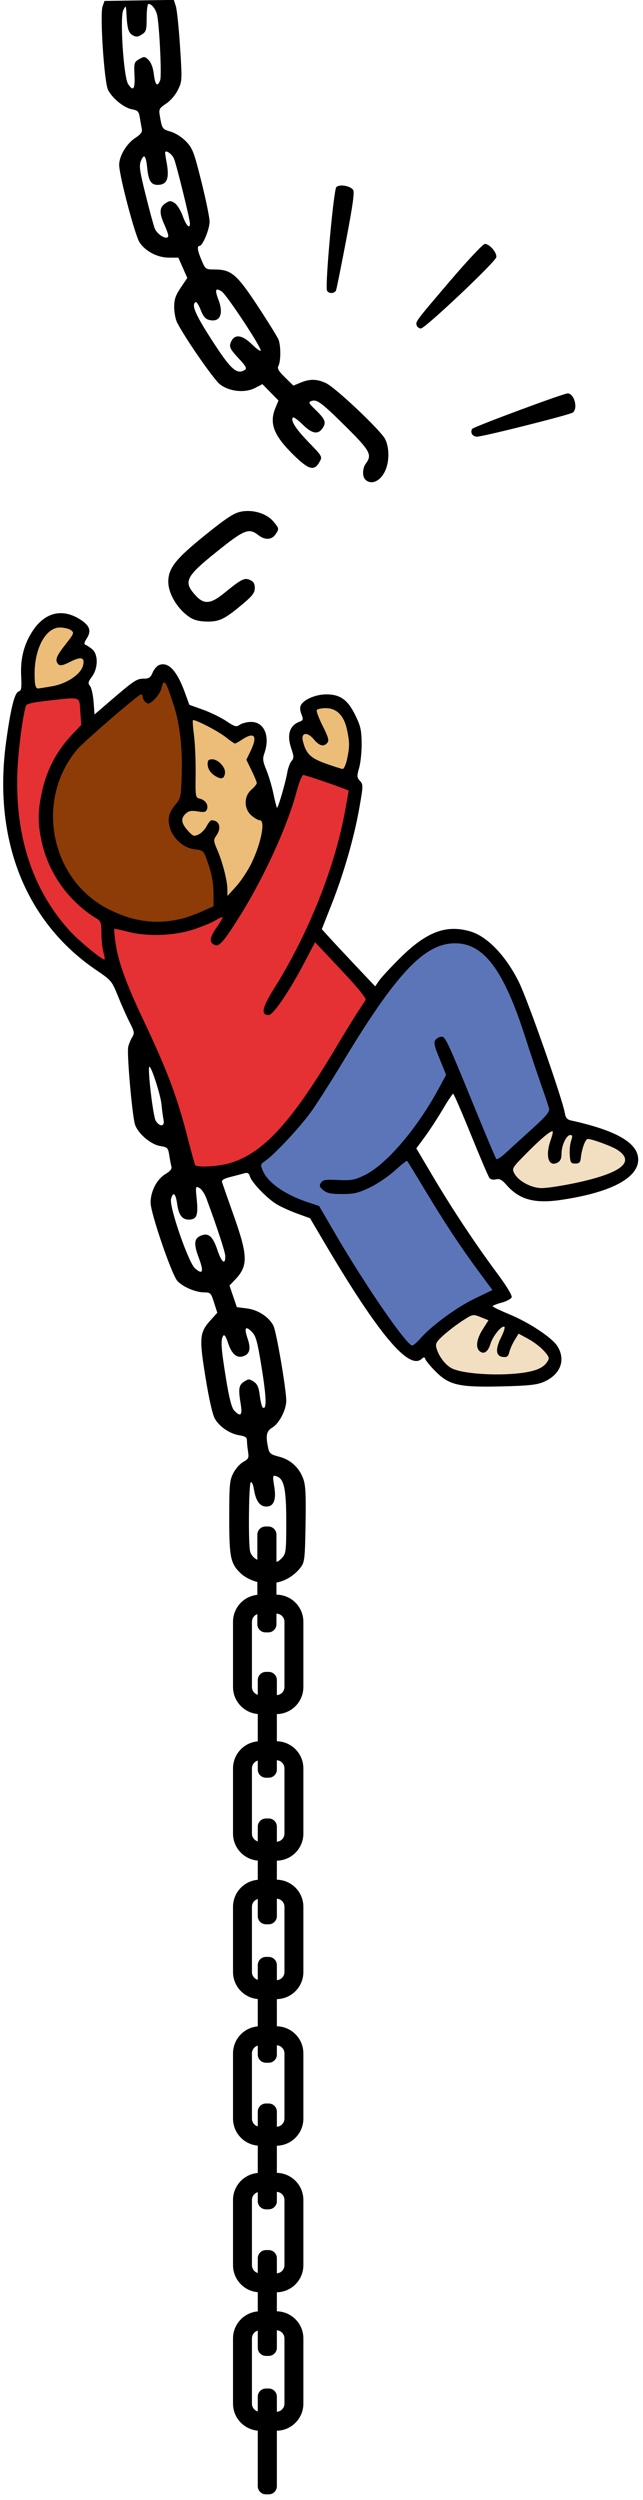 <?xml version="1.0" encoding="UTF-8" standalone="no"?>
<!DOCTYPE svg PUBLIC "-//W3C//DTD SVG 1.1//EN" "http://www.w3.org/Graphics/SVG/1.1/DTD/svg11.dtd">
<svg xmlns="http://www.w3.org/2000/svg" xmlns:xlink="http://www.w3.org/1999/xlink" xmlns:serif="http://www.serif.com/" width="79" height="307" viewBox="0 0 79 307" version="1.1" xml:space="preserve" style="fill-rule:evenodd;clip-rule:evenodd;stroke-linejoin:round;stroke-miterlimit:2;" preserveAspectRatio="xMinYMin meet">
    <g transform="matrix(1,0,0,1,-76,-143)">
        <g>
            <g>
                <g>
                    <g>
                        <g transform="matrix(0.444,0,0,0.556,60.333,151.556)">
                            <path d="M119.235,342.8C119.235,339.495 115.881,336.812 111.75,336.812L107.25,336.812C103.119,336.812 99.765,339.495 99.765,342.8L99.765,357.2C99.765,360.505 103.119,363.188 107.25,363.188C107.25,363.188 111.75,363.188 111.75,363.188C115.881,363.188 119.235,360.505 119.235,357.2L119.235,342.8ZM114,342.8C114,341.807 112.992,341 111.75,341L107.25,341C106.008,341 105,341.807 105,342.8L105,357.2C105,358.193 106.008,359 107.25,359L111.75,359C112.992,359 114,358.193 114,357.2L114,342.8Z"/>
                        </g>
                        <g transform="matrix(4.837,0,0,1.083,-413.323,-10.169)">
                            <path d="M108.195,331.923C108.195,331.414 108.102,331 107.988,331L107.917,331C107.803,331 107.71,331.414 107.71,331.923L107.71,342.077C107.71,342.586 107.803,343 107.917,343L107.988,343C108.102,343 108.195,342.586 108.195,342.077L108.195,331.923Z"/>
                        </g>
                    </g>
                    <g transform="matrix(1,0,0,1,0,18)">
                        <g transform="matrix(0.444,0,0,0.556,60.333,151.556)">
                            <path d="M119.235,342.8C119.235,339.495 115.881,336.812 111.75,336.812L107.25,336.812C103.119,336.812 99.765,339.495 99.765,342.8L99.765,357.2C99.765,360.505 103.119,363.188 107.25,363.188C107.25,363.188 111.75,363.188 111.75,363.188C115.881,363.188 119.235,360.505 119.235,357.2L119.235,342.8ZM114,342.8C114,341.807 112.992,341 111.75,341L107.25,341C106.008,341 105,341.807 105,342.8L105,357.2C105,358.193 106.008,359 107.25,359L111.75,359C112.992,359 114,358.193 114,357.2L114,342.8Z"/>
                        </g>
                        <g transform="matrix(4.837,0,0,1.083,-413.323,-10.169)">
                            <path d="M108.195,331.923C108.195,331.414 108.102,331 107.988,331L107.917,331C107.803,331 107.71,331.414 107.71,331.923L107.71,342.077C107.71,342.586 107.803,343 107.917,343L107.988,343C108.102,343 108.195,342.586 108.195,342.077L108.195,331.923Z"/>
                        </g>
                    </g>
                    <g transform="matrix(1,0,0,1,0,35)">
                        <g transform="matrix(0.444,0,0,0.556,60.333,151.556)">
                            <path d="M119.235,342.8C119.235,339.495 115.881,336.812 111.75,336.812L107.25,336.812C103.119,336.812 99.765,339.495 99.765,342.8L99.765,357.2C99.765,360.505 103.119,363.188 107.25,363.188C107.25,363.188 111.75,363.188 111.75,363.188C115.881,363.188 119.235,360.505 119.235,357.2L119.235,342.8ZM114,342.8C114,341.807 112.992,341 111.75,341L107.25,341C106.008,341 105,341.807 105,342.8L105,357.2C105,358.193 106.008,359 107.25,359L111.75,359C112.992,359 114,358.193 114,357.2L114,342.8Z"/>
                        </g>
                        <g transform="matrix(4.837,0,0,1.083,-413.323,-10.169)">
                            <path d="M108.195,331.923C108.195,331.414 108.102,331 107.988,331L107.917,331C107.803,331 107.71,331.414 107.71,331.923L107.71,342.077C107.71,342.586 107.803,343 107.917,343L107.988,343C108.102,343 108.195,342.586 108.195,342.077L108.195,331.923Z"/>
                        </g>
                    </g>
                </g>
                <g transform="matrix(1,0,0,1,0,53)">
                    <g>
                        <g transform="matrix(0.444,0,0,0.556,60.333,151.556)">
                            <path d="M119.235,342.8C119.235,339.495 115.881,336.812 111.75,336.812C111.75,336.812 107.25,336.812 107.25,336.812C103.119,336.812 99.765,339.495 99.765,342.8L99.765,357.2C99.765,360.505 103.119,363.188 107.25,363.188L111.75,363.188C115.881,363.188 119.235,360.505 119.235,357.2L119.235,342.8ZM114,342.8C114,341.807 112.992,341 111.75,341L107.25,341C106.008,341 105,341.807 105,342.8L105,357.2C105,358.193 106.008,359 107.25,359L111.75,359C112.992,359 114,358.193 114,357.2L114,342.8Z"/>
                        </g>
                        <g transform="matrix(4.837,0,0,1.083,-413.323,-10.169)">
                            <path d="M108.195,331.923C108.195,331.414 108.102,331 107.988,331L107.917,331C107.803,331 107.71,331.414 107.71,331.923L107.71,342.077C107.71,342.586 107.803,343 107.917,343L107.988,343C108.102,343 108.195,342.586 108.195,342.077L108.195,331.923Z"/>
                        </g>
                    </g>
                    <g transform="matrix(1,0,0,1,0,18)">
                        <g transform="matrix(0.444,0,0,0.556,60.333,151.556)">
                            <path d="M119.235,342.8C119.235,339.495 115.881,336.812 111.75,336.812C111.75,336.812 107.25,336.812 107.25,336.812C103.119,336.812 99.765,339.495 99.765,342.8L99.765,357.2C99.765,360.505 103.119,363.188 107.25,363.188L111.75,363.188C115.881,363.188 119.235,360.505 119.235,357.2L119.235,342.8ZM114,342.8C114,341.807 112.992,341 111.75,341L107.25,341C106.008,341 105,341.807 105,342.8L105,357.2C105,358.193 106.008,359 107.25,359L111.75,359C112.992,359 114,358.193 114,357.2L114,342.8Z"/>
                        </g>
                        <g transform="matrix(4.837,0,0,1.083,-413.323,-10.169)">
                            <path d="M108.195,331.923C108.195,331.414 108.102,331 107.988,331L107.917,331C107.803,331 107.71,331.414 107.71,331.923L107.71,342.077C107.71,342.586 107.803,343 107.917,343L107.988,343C108.102,343 108.195,342.586 108.195,342.077L108.195,331.923Z"/>
                        </g>
                    </g>
                    <g transform="matrix(1,0,0,1,0,35)">
                        <g transform="matrix(0.444,0,0,0.556,60.333,151.556)">
                            <path d="M119.235,342.8C119.235,339.495 115.881,336.812 111.75,336.812L107.25,336.812C103.119,336.812 99.765,339.495 99.765,342.8L99.765,357.2C99.765,360.505 103.119,363.188 107.25,363.188C107.25,363.188 111.75,363.188 111.75,363.188C115.881,363.188 119.235,360.505 119.235,357.2L119.235,342.8ZM114,342.8C114,341.807 112.992,341 111.75,341L107.25,341C106.008,341 105,341.807 105,342.8L105,357.2C105,358.193 106.008,359 107.25,359L111.75,359C112.992,359 114,358.193 114,357.2L114,342.8Z"/>
                        </g>
                        <g transform="matrix(4.837,0,0,1.083,-413.323,-10.169)">
                            <path d="M108.195,331.923C108.195,331.414 108.102,331 107.988,331L107.917,331C107.803,331 107.71,331.414 107.71,331.923L107.71,342.077C107.71,342.586 107.803,343 107.917,343L107.988,343C108.102,343 108.195,342.586 108.195,342.077L108.195,331.923Z"/>
                        </g>
                    </g>
                </g>
            </g>
            <g transform="matrix(0.913,0,0,0.913,335.222,174.421)">
                <path id="rect2247-2" d="M-237.512,60.163L-241.773,60.014L-242.317,63.47L-243.86,64.725L-242.165,69.373L-235.858,69.349L-237.512,60.163Z" style="fill:rgb(235,189,121);fill-rule:nonzero;"/>
                <path id="rect2247" d="M-278.333,49.772L-274.072,49.623L-273.528,53.079L-271.984,54.335L-273.68,58.983L-279.986,58.958L-278.333,49.772Z" style="fill:rgb(235,189,121);fill-rule:nonzero;"/>
                <path id="rect892" d="M-261.523,62.675L-258.516,61.839L-252.139,64.463L-249.296,64.278L-246.556,88.6L-261.523,88.6L-261.523,62.675Z" style="fill:rgb(235,189,121);fill-rule:nonzero;"/>
                <path id="path863" d="M-261.852,56.85C-262.771,56.943 -262.529,58.154 -263.044,58.697C-263.291,58.986 -263.674,59.657 -264.037,59.569C-264.276,59.171 -264.269,58.489 -264.886,58.444C-265.568,58.519 -266.072,59.221 -266.646,59.586C-269.135,61.681 -271.656,63.755 -273.953,66.061C-277.747,70.491 -278.372,77.235 -275.615,82.349C-273.267,86.829 -268.416,89.802 -263.4,90.109C-260.336,90.183 -257.383,89.146 -254.662,87.824C-254.614,85.714 -254.645,83.556 -255.412,81.557C-255.721,80.695 -255.988,79.482 -257.091,79.371C-258.961,79.351 -260.694,77.743 -260.688,75.843C-260.674,74.463 -259.08,73.75 -259.081,72.352C-258.722,67.861 -258.873,63.217 -260.478,58.955C-260.813,58.226 -260.916,57.1 -261.781,56.844L-261.852,56.85Z" style="fill:rgb(141,60,7);fill-rule:nonzero;"/>
                <path id="path871" d="M-209.982,117.565C-211.114,118.115 -211.929,119.159 -212.874,119.973C-213.71,120.856 -214.743,121.617 -215.429,122.605C-215.539,123.562 -214.576,124.21 -213.936,124.772C-212.775,125.754 -211.189,125.995 -209.728,125.717C-206.637,125.286 -203.54,124.599 -200.681,123.321C-199.722,122.993 -198.932,121.83 -199.594,120.883C-200.651,119.471 -202.487,119.008 -204.079,118.466C-204.905,118.092 -205.727,118.785 -205.839,119.606C-206.082,120.354 -205.801,121.416 -206.502,121.908C-207.27,121.429 -206.926,120.357 -206.814,119.624C-206.654,119.03 -206.26,118.006 -207.08,117.74C-207.92,117.616 -208.187,118.696 -208.464,119.303C-208.805,119.994 -208.794,120.811 -209.127,121.486C-209.455,121.876 -209.823,121.527 -209.653,121.105C-209.642,120.036 -209.351,118.989 -209.256,117.94C-209.405,117.622 -209.632,117.477 -209.982,117.565ZM-220.221,142.063C-221.669,142.49 -222.855,143.523 -224.059,144.399C-224.744,145.03 -225.966,145.653 -225.651,146.771C-225.255,148.597 -223.781,150.128 -221.928,150.479C-219.604,150.867 -217.224,150.746 -214.876,150.7C-213.2,150.637 -211.282,150.536 -210.008,149.301C-209.267,148.429 -210.021,147.233 -210.764,146.633C-211.712,145.857 -212.734,144.928 -213.994,144.789C-214.928,144.957 -215.23,146.072 -215.6,146.817C-215.791,147.137 -215.853,147.643 -216.189,147.828C-217.065,147.598 -216.572,146.537 -216.311,145.996C-216.008,145.333 -215.34,144.554 -215.777,143.813C-216.603,143.273 -217.281,144.311 -217.709,144.893C-218.271,145.512 -218.207,146.46 -218.797,147.039C-219.268,147.314 -219.473,146.621 -219.307,146.275C-219.203,145.196 -218.413,144.413 -217.947,143.498C-217.739,142.736 -218.764,142.501 -219.296,142.257C-219.592,142.151 -219.903,142.039 -220.221,142.063Z" style="fill:rgb(242,222,193);fill-rule:nonzero;"/>
                <path id="path867" d="M-223.037,91.938C-226.05,92.108 -228.389,94.336 -230.265,96.49C-235.106,102.182 -238.411,108.961 -242.67,115.043C-244.421,117.281 -246.315,119.441 -248.497,121.269C-249.12,121.566 -249.539,122.278 -249.174,122.938C-248.309,125.161 -246.048,126.393 -243.975,127.297C-243.118,127.666 -242.223,127.93 -241.34,128.225C-238.006,133.988 -234.598,139.736 -230.582,145.057C-229.93,145.77 -229.398,146.69 -228.5,147.113C-227.362,146.8 -226.817,145.587 -225.905,144.917C-223.493,142.715 -220.667,141.019 -217.69,139.696C-216.942,139.494 -216.713,139.164 -217.353,138.619C-220.802,134.09 -223.951,129.342 -226.845,124.442C-227.51,123.342 -228.175,122.242 -228.867,121.158C-229.857,121.184 -230.46,122.149 -231.201,122.685C-232.829,124.014 -234.669,125.299 -236.792,125.611C-237.884,125.602 -239.137,125.875 -240.102,125.24C-240.668,124.879 -239.789,124.73 -239.48,124.791C-237.924,124.84 -236.261,125.044 -234.847,124.224C-232.082,122.848 -230.046,120.406 -228.158,118.029C-226.272,115.589 -224.737,112.906 -223.303,110.182C-223.833,108.752 -224.566,107.382 -224.926,105.897C-224.794,105.362 -224.296,105.635 -224.229,106.066C-222.208,110.422 -220.535,114.929 -218.645,119.341C-218.265,120.201 -217.943,121.091 -217.488,121.916C-216.619,122.286 -215.934,121.349 -215.321,120.87C-213.543,119.182 -211.611,117.642 -209.961,115.827C-209.423,115.317 -209.401,114.549 -209.716,113.915C-211.102,109.959 -212.361,105.959 -213.738,101.999C-214.912,98.953 -216.151,95.734 -218.619,93.484C-219.818,92.413 -221.426,91.824 -223.037,91.938Z" style="fill:rgb(92,117,184);fill-rule:nonzero;"/>
                <path id="path865" d="M-273.68,58.983C-275.926,59.179 -278.18,59.442 -280.393,59.873C-281.013,60.217 -280.925,61.145 -281.123,61.767C-282.011,66.741 -282.453,71.871 -281.535,76.876C-280.66,81.987 -278.685,87.081 -274.996,90.828C-273.566,92.273 -272.12,93.77 -270.361,94.813C-269.867,95.053 -269.485,94.703 -269.525,94.178C-269.668,92.75 -270.047,91.349 -270.042,89.905C-270.238,88.611 -271.725,88.259 -272.551,87.452C-275.281,85.125 -277.266,81.873 -277.98,78.352C-278.425,75.145 -278.247,71.718 -276.679,68.819C-275.819,67.044 -274.724,65.485 -273.284,64.178C-272.783,63.824 -272.539,63.361 -272.667,62.746C-272.728,61.643 -272.506,60.486 -272.855,59.42C-273.026,59.126 -273.338,58.957 -273.68,58.983ZM-243.246,69.443C-244.016,69.433 -244.078,70.427 -244.119,71.014C-244.851,74.098 -246.181,76.954 -247.436,79.837C-249.287,83.921 -251.389,87.981 -253.995,91.549C-254.257,91.867 -254.788,92.645 -255.141,91.994C-255.061,90.935 -253.907,90.29 -253.682,89.276C-253.447,88.58 -254.061,88.628 -254.543,88.774C-256.344,89.533 -258.119,90.427 -260.082,90.69C-262.871,91.2 -265.774,90.937 -268.433,89.959C-269.344,89.403 -269.03,90.332 -268.976,90.947C-268.715,95.092 -266.864,98.896 -265.172,102.616C-262.475,108.274 -260.056,114.079 -258.703,120.202C-258.407,121.125 -258.362,122.496 -257.271,122.834C-255.474,123.059 -253.613,122.739 -251.917,122.13C-247.885,120.514 -245.131,116.937 -242.691,113.504C-239.887,109.437 -237.461,105.127 -234.802,100.968C-234.472,100.419 -234.031,99.639 -234.663,99.134C-236.744,96.775 -238.84,94.416 -241.083,92.21C-241.443,91.65 -241.857,92.246 -242.089,92.601C-243.852,95.536 -245.211,98.763 -247.493,101.352C-247.725,101.806 -248.337,101.365 -247.966,100.986C-246.844,98.81 -245.406,96.809 -244.294,94.624C-240.855,88.131 -238.162,81.173 -236.918,73.91C-236.902,73.146 -236.457,72.138 -237.078,71.524C-238.859,70.642 -240.792,70.081 -242.7,69.538C-242.878,69.494 -243.062,69.442 -243.246,69.443L-243.246,69.443Z" style="fill:rgb(229,49,52);fill-rule:nonzero;"/>
                <path id="path861" d="M-247.739,178.609C-249.171,178.52 -250.381,178.112 -251.353,177.364C-252.914,175.934 -253.075,175.221 -253.075,169.705C-253.075,165.263 -253.022,164.688 -252.529,163.721C-252.229,163.133 -251.626,162.453 -251.189,162.21C-250.482,161.818 -250.41,161.667 -250.541,160.843C-250.622,160.334 -250.689,159.664 -250.69,159.356C-250.692,158.91 -250.903,158.761 -251.706,158.632C-253.001,158.425 -254.362,157.507 -255.003,156.41C-255.318,155.872 -255.79,153.797 -256.267,150.857C-257.137,145.503 -257.074,144.796 -255.584,143.146L-254.682,142.148L-255.119,140.78C-255.537,139.472 -255.599,139.412 -256.499,139.406C-257.623,139.399 -259.363,138.646 -260.057,137.866C-260.83,136.997 -263.658,128.733 -263.658,127.342C-263.658,125.8 -262.81,124.172 -261.651,123.489C-261.046,123.132 -260.773,122.798 -260.852,122.514C-260.919,122.276 -261.05,121.59 -261.143,120.988C-261.303,119.959 -261.374,119.885 -262.356,119.728C-263.623,119.525 -265.362,118.047 -265.754,116.839C-266.134,115.668 -266.872,107.259 -266.67,106.389C-266.58,105.998 -266.339,105.41 -266.135,105.084C-265.803,104.552 -265.838,104.345 -266.474,103.099C-266.864,102.334 -267.568,100.756 -268.037,99.592C-268.875,97.517 -268.933,97.447 -271.029,96.02C-280.549,89.539 -284.907,78.427 -283.089,65.271C-282.478,60.849 -281.959,58.764 -281.427,58.595C-281.045,58.474 -280.993,58.159 -281.076,56.496C-281.196,54.122 -280.682,52.158 -279.469,50.357C-277.851,47.955 -275.564,47.401 -273.223,48.846C-271.831,49.705 -271.573,50.431 -272.277,51.506C-272.587,51.979 -272.637,52.237 -272.433,52.305C-272.267,52.36 -271.862,52.624 -271.533,52.891C-270.692,53.571 -270.7,55.443 -271.549,56.591C-272.069,57.295 -272.11,57.487 -271.813,57.843C-271.621,58.075 -271.404,59.032 -271.331,59.97L-271.199,61.675L-269.082,59.856C-265.891,57.112 -265.514,56.862 -264.58,56.862C-263.871,56.862 -263.664,56.72 -263.383,56.044C-263.197,55.594 -262.796,55.134 -262.491,55.021C-261.248,54.561 -260.099,55.811 -259.016,58.8L-258.443,60.383L-256.619,61.035C-255.615,61.394 -254.205,62.081 -253.485,62.561C-252.304,63.348 -252.124,63.397 -251.641,63.058C-251.346,62.852 -250.664,62.683 -250.124,62.683C-248.357,62.683 -247.547,64.608 -248.348,66.906C-248.602,67.635 -248.561,67.982 -248.082,69.139C-247.77,69.892 -247.344,71.319 -247.137,72.31C-246.93,73.302 -246.711,74.161 -246.652,74.221C-246.519,74.354 -245.509,70.89 -245.254,69.43C-245.153,68.847 -244.898,68.174 -244.688,67.933C-244.354,67.55 -244.36,67.334 -244.737,66.225C-245.345,64.433 -244.956,63.167 -243.645,62.668C-243.11,62.465 -243.084,62.37 -243.364,61.631C-243.581,61.054 -243.59,60.684 -243.392,60.361C-242.934,59.612 -241.386,58.979 -240.009,58.979C-238.141,58.978 -237.134,59.699 -236.117,61.766C-235.409,63.203 -235.278,63.776 -235.256,65.52C-235.242,66.651 -235.392,68.145 -235.59,68.84C-235.914,69.98 -235.904,70.152 -235.482,70.617C-235.036,71.11 -235.04,71.27 -235.569,74.26C-236.275,78.26 -237.664,83.075 -239.316,87.26L-240.619,90.559L-239.519,91.768C-238.914,92.433 -237.299,94.164 -235.929,95.613L-233.438,98.249L-232.895,97.465C-232.596,97.034 -231.329,95.668 -230.079,94.429C-226.53,90.91 -223.893,89.911 -220.645,90.855C-218.356,91.52 -215.844,94.138 -214.091,97.685C-212.898,100.098 -208.25,113.346 -207.92,115.271C-207.807,115.932 -207.609,116.169 -207.074,116.287C-200.934,117.639 -198.041,119.326 -198.041,121.552C-198.041,124.061 -201.847,126.027 -208.569,126.991C-212.001,127.483 -214.045,126.914 -215.724,125.002C-216.373,124.263 -216.692,124.089 -217.174,124.209C-217.539,124.301 -217.902,124.222 -218.062,124.017C-218.21,123.826 -219.332,121.201 -220.556,118.185C-221.779,115.168 -222.852,112.698 -222.941,112.695C-223.029,112.692 -223.664,113.642 -224.352,114.806C-225.039,115.971 -226.118,117.625 -226.749,118.482L-227.897,120.041L-225.676,123.795C-223.073,128.194 -219.984,132.852 -217.03,136.833C-215.745,138.563 -214.978,139.832 -215.07,140.072C-215.153,140.29 -215.761,140.612 -216.421,140.788C-217.081,140.965 -217.62,141.182 -217.62,141.271C-217.62,141.359 -216.638,141.838 -215.438,142.333C-212.701,143.463 -209.621,145.504 -208.906,146.661C-207.744,148.54 -208.52,150.503 -210.806,151.472C-211.7,151.85 -212.868,151.971 -216.472,152.056C-222.162,152.19 -223.48,151.889 -225.319,150.035C-225.99,149.358 -226.601,148.626 -226.677,148.408C-226.788,148.089 -226.883,148.076 -227.165,148.342C-228.881,149.96 -233.02,145.017 -240.313,132.639L-242.199,129.439L-243.867,128.836C-244.784,128.504 -246.027,127.946 -246.63,127.596C-247.915,126.85 -250.017,124.683 -250.29,123.823C-250.436,123.362 -250.611,123.262 -251.05,123.391C-251.363,123.483 -252.191,123.702 -252.89,123.878C-253.814,124.111 -254.127,124.306 -254.039,124.595C-253.972,124.813 -253.251,126.874 -252.437,129.174C-250.552,134.504 -250.527,135.863 -252.281,137.692L-253.042,138.486L-252.548,139.941L-252.054,141.396L-250.709,141.566C-249.198,141.757 -247.747,142.7 -247.131,143.89C-246.733,144.661 -245.402,152.427 -245.402,153.981C-245.402,155.204 -246.36,157.05 -247.277,157.591C-248.082,158.067 -248.199,158.675 -247.818,160.417C-247.676,161.066 -247.458,161.231 -246.382,161.504C-244.86,161.89 -243.709,162.922 -243.141,164.409C-242.8,165.301 -242.738,166.443 -242.805,170.563C-242.881,175.21 -242.933,175.684 -243.442,176.369C-244.222,177.421 -245.504,178.232 -246.709,178.435L-247.739,178.609ZM-245.941,175.081C-245.445,174.548 -245.402,174.163 -245.402,170.292C-245.402,165.911 -245.682,164.536 -246.651,164.165C-247.244,163.937 -247.264,164.02 -247.004,165.62C-246.711,167.417 -247.154,168.33 -248.254,168.201C-249.046,168.109 -249.53,167.341 -249.771,165.797C-249.856,165.247 -250.039,164.867 -250.178,164.952C-250.451,165.121 -250.525,173.289 -250.262,174.271C-250.015,175.194 -248.604,176.072 -248.401,174.837C-248.184,173.508 -248.72,171.691 -247.907,171.691C-246.915,171.691 -246.637,172.311 -246.836,174.074C-247.032,175.806 -246.829,176.034 -245.941,175.081L-245.941,175.081ZM-251.513,154.559C-251.872,152.382 -251.806,151.895 -251.09,151.426C-250.484,151.029 -250.375,151.028 -249.787,151.413C-249.287,151.741 -249.105,152.157 -248.963,153.299C-248.862,154.105 -248.678,154.828 -248.554,154.904C-248.019,155.235 -248.067,153.552 -248.704,149.596C-249.287,145.977 -249.48,145.271 -250.032,144.718C-250.906,143.841 -251.102,144.162 -250.597,145.644C-250.133,147.007 -250.32,147.724 -251.212,148.008C-252.07,148.28 -252.74,147.696 -253.216,146.263C-253.536,145.3 -253.733,145.011 -253.896,145.268C-254.247,145.823 -254.176,146.893 -253.515,150.979C-253.089,153.614 -252.762,154.902 -252.421,155.278C-251.584,156.203 -251.282,155.963 -251.513,154.559L-251.513,154.559ZM-214.026,150.284C-211.917,150.039 -210.837,149.6 -210.29,148.765C-209.951,148.247 -209.989,148.114 -210.708,147.295C-211.143,146.8 -212.091,146.072 -212.816,145.678L-214.133,144.961L-214.666,145.824C-214.958,146.299 -215.281,147.022 -215.383,147.43C-215.535,148.039 -215.693,148.158 -216.264,148.091C-217.215,147.981 -217.29,147.036 -216.474,145.426C-216.123,144.732 -215.932,144.104 -216.05,144.031C-216.406,143.811 -217.613,145.296 -217.929,146.343C-218.253,147.414 -218.809,147.791 -219.374,147.321C-219.956,146.838 -219.796,145.694 -218.963,144.379L-218.188,143.158L-219.237,142.738C-220.281,142.321 -220.293,142.323 -221.665,143.208C-222.424,143.698 -223.569,144.568 -224.211,145.143C-225.171,146.003 -225.347,146.301 -225.208,146.834C-224.914,147.964 -224.022,149.161 -223.131,149.622C-221.744,150.339 -217.293,150.663 -214.026,150.284ZM-227.373,145.628C-225.853,143.897 -222.525,141.449 -220.088,140.269L-217.66,139.095L-219.449,136.674C-221.956,133.279 -224.052,130.107 -226.728,125.657C-227.996,123.549 -229.081,121.778 -229.139,121.72C-229.196,121.662 -229.932,122.245 -230.774,123.014C-231.616,123.784 -233.135,124.812 -234.149,125.298C-235.712,126.047 -236.284,126.183 -237.89,126.183C-239.375,126.183 -239.922,126.071 -240.411,125.67C-240.922,125.251 -240.982,125.07 -240.74,124.678C-240.487,124.267 -240.153,124.212 -238.421,124.294C-236.641,124.377 -236.216,124.301 -234.881,123.657C-231.967,122.253 -227.843,117.443 -224.898,112.015L-223.887,110.151L-224.768,107.996C-225.505,106.195 -225.593,105.774 -225.307,105.429C-225.118,105.202 -224.755,105.016 -224.499,105.016C-223.983,105.016 -223.716,105.594 -219.734,115.335C-218.396,118.609 -217.223,121.372 -217.127,121.476C-217.032,121.579 -216.479,121.222 -215.898,120.682C-215.317,120.142 -213.731,118.696 -212.373,117.469C-210.44,115.722 -209.932,115.119 -210.034,114.691C-210.105,114.39 -210.584,112.953 -211.098,111.498C-211.611,110.043 -212.585,107.126 -213.262,105.016C-216.131,96.068 -218.811,92.478 -222.637,92.457C-226.758,92.433 -230.524,96.393 -237.731,108.323C-239.226,110.797 -241.115,113.774 -241.931,114.938C-243.389,117.02 -247.043,120.948 -248.284,121.767C-248.867,122.152 -248.891,122.249 -248.583,122.993C-247.89,124.665 -245.559,126.288 -242.333,127.344L-240.984,127.786L-238.794,131.548C-234.747,138.501 -229.194,146.556 -228.449,146.556C-228.305,146.556 -227.821,146.138 -227.373,145.628ZM-257.163,134.79C-257.865,132.924 -257.815,132.199 -256.955,131.807C-255.901,131.327 -255.291,131.833 -254.668,133.706C-254.108,135.388 -253.604,135.786 -253.604,134.546C-253.604,134.03 -254.646,130.843 -256.145,126.775C-256.373,126.155 -256.801,125.518 -257.096,125.361C-257.617,125.082 -257.626,125.123 -257.442,126.957C-257.233,129.04 -257.467,129.622 -258.512,129.622C-259.417,129.622 -259.88,129 -260.085,127.512C-260.284,126.068 -260.638,125.787 -260.907,126.86C-261.166,127.89 -258.569,135.395 -257.685,136.174C-256.638,137.097 -256.466,136.642 -257.163,134.79ZM-206.773,124.755C-200.382,123.434 -198.337,121.88 -200.835,120.244C-201.578,119.757 -204.242,118.774 -204.819,118.774C-205.157,118.774 -205.639,120.106 -205.777,121.42C-205.831,121.931 -205.997,122.082 -206.508,122.082C-207.099,122.082 -207.178,121.96 -207.252,120.93C-207.298,120.297 -207.214,119.434 -207.067,119.012C-206.854,118.4 -206.876,118.245 -207.176,118.245C-207.703,118.245 -208.36,119.627 -208.36,120.736C-208.36,121.405 -208.513,121.748 -208.906,121.958C-210.112,122.604 -210.576,121.053 -209.816,118.917C-209.61,118.34 -209.49,117.821 -209.547,117.763C-209.742,117.569 -211.124,118.721 -213.106,120.73C-215.019,122.667 -215.064,122.743 -214.706,123.412C-214.147,124.457 -212.407,125.384 -211.006,125.384C-210.351,125.383 -208.446,125.1 -206.773,124.755ZM-252.872,121.989C-248.458,120.615 -244.709,116.521 -238.806,106.628C-237.468,104.386 -236.044,102.064 -235.641,101.469C-235.238,100.873 -234.824,100.241 -234.721,100.064C-234.604,99.864 -235.854,98.34 -238.031,96.03L-241.529,92.317L-242.891,94.918C-244.974,98.897 -247.147,102.106 -247.759,102.106C-248.87,102.106 -248.664,101.125 -246.998,98.466C-242.421,91.165 -238.842,82.189 -237.478,74.597L-236.995,71.907L-237.592,71.68C-239.601,70.916 -242.845,69.826 -243.11,69.826C-243.282,69.826 -243.694,70.851 -244.025,72.103C-245.229,76.647 -248.337,83.475 -251.548,88.632C-253.702,92.091 -254.407,92.93 -254.972,92.711C-255.804,92.389 -255.757,91.732 -254.806,90.374C-254.295,89.643 -253.92,89.001 -253.975,88.946C-254.029,88.892 -254.474,89.094 -254.963,89.395C-255.452,89.697 -256.805,90.249 -257.969,90.624C-260.593,91.468 -264.21,91.574 -266.796,90.884C-267.722,90.637 -268.512,90.471 -268.552,90.515C-268.591,90.56 -268.517,91.37 -268.387,92.316C-268.029,94.914 -266.993,97.787 -264.568,102.91C-261.351,109.706 -260.056,113.174 -258.593,118.907C-258.148,120.653 -257.729,122.171 -257.662,122.28C-257.432,122.658 -254.437,122.476 -252.872,121.989ZM-261.915,116.195C-261.998,115.794 -262.124,114.858 -262.193,114.114C-262.313,112.836 -263.607,108.846 -263.83,109.069C-264.083,109.322 -263.316,115.783 -262.968,116.327C-262.408,117.202 -261.723,117.116 -261.915,116.195ZM-270.012,93.623C-270.155,93.124 -270.273,92 -270.273,91.125C-270.273,89.757 -270.357,89.482 -270.868,89.171C-274.696,86.845 -277.421,83.015 -278.343,78.667C-278.839,76.321 -278.837,74.778 -278.335,72.342C-277.679,69.166 -276.352,66.627 -274.118,64.27L-272.99,63.08L-273.117,61.294C-273.266,59.206 -272.928,59.32 -277.469,59.825C-279.626,60.065 -280.355,60.243 -280.45,60.553C-280.851,61.867 -281.421,66.161 -281.559,68.9C-282.004,77.795 -279.613,85.222 -274.505,90.812C-273.216,92.222 -270.04,94.817 -269.844,94.621C-269.794,94.571 -269.87,94.122 -270.013,93.623L-270.012,93.623ZM-259.292,89.105C-258.71,88.955 -257.549,88.529 -256.713,88.157L-255.191,87.481L-255.193,85.864C-255.195,84.214 -255.441,82.982 -256.159,81.037C-256.536,80.016 -256.641,79.935 -257.752,79.81C-259.193,79.648 -260.612,78.412 -261.054,76.935C-261.42,75.715 -261.215,74.87 -260.285,73.766C-259.595,72.946 -259.553,72.74 -259.469,69.753C-259.367,66.146 -259.717,63.043 -260.505,60.566C-261.602,57.122 -261.882,56.721 -262.195,58.148C-262.286,58.564 -262.708,59.237 -263.133,59.643C-263.778,60.261 -263.97,60.327 -264.31,60.045C-264.534,59.859 -264.717,59.543 -264.717,59.343C-264.717,59.142 -264.822,58.978 -264.952,58.978C-265.278,58.978 -272.679,65.364 -273.542,66.39C-279.25,73.174 -277.158,83.879 -269.347,87.857C-265.935,89.595 -262.741,89.991 -259.293,89.105L-259.292,89.105ZM-250.042,81.6C-248.761,78.919 -248.188,75.912 -248.959,75.912C-249.169,75.912 -249.672,75.627 -250.077,75.278C-251.119,74.382 -251.127,72.685 -250.092,71.795C-249.695,71.454 -249.37,71.053 -249.37,70.903C-249.37,70.754 -249.686,69.989 -250.071,69.203L-250.772,67.774L-250.203,66.6C-249.216,64.559 -249.672,63.95 -251.355,65.064C-251.791,65.353 -252.222,65.59 -252.311,65.591C-252.4,65.592 -252.936,65.22 -253.501,64.764C-254.523,63.939 -257.77,62.263 -257.965,62.458C-258.022,62.514 -257.953,63.451 -257.813,64.54C-257.673,65.628 -257.576,67.946 -257.597,69.69C-257.634,72.785 -257.62,72.865 -257.033,73.004C-256.285,73.18 -255.845,73.842 -256.076,74.444C-256.219,74.817 -256.446,74.867 -257.325,74.718C-258.159,74.577 -258.514,74.641 -258.912,75.001C-259.624,75.645 -259.553,76.289 -258.661,77.287C-257.971,78.059 -257.833,78.111 -257.219,77.832C-256.845,77.662 -256.352,77.16 -256.123,76.717C-255.894,76.274 -255.601,75.912 -255.471,75.912C-254.385,75.912 -254.07,76.914 -254.82,77.985C-255.212,78.545 -255.203,78.682 -254.691,79.873C-253.97,81.547 -253.342,83.984 -253.327,85.162L-253.316,86.098L-252.121,84.775C-251.464,84.048 -250.529,82.619 -250.042,81.6L-250.042,81.6ZM-254.794,70.05C-255.563,69.63 -255.985,69.017 -255.985,68.321C-255.985,67.858 -255.836,67.71 -255.37,67.71C-254.552,67.71 -253.536,68.815 -253.648,69.581C-253.754,70.303 -254.084,70.437 -254.794,70.05ZM-237.222,67.697C-236.861,66.015 -236.863,65.428 -237.233,63.7C-237.634,61.832 -238.625,60.831 -240.074,60.831C-240.659,60.831 -241.208,60.945 -241.294,61.084C-241.38,61.224 -241.023,62.186 -240.501,63.223C-239.75,64.714 -239.617,65.186 -239.863,65.483C-240.355,66.074 -240.94,65.926 -241.698,65.018C-242.58,63.962 -243.447,64.109 -243.162,65.265C-242.744,66.961 -242.147,67.549 -240.097,68.282C-239.013,68.67 -237.987,68.997 -237.817,69.01C-237.647,69.022 -237.379,68.431 -237.221,67.697L-237.222,67.697ZM-276.909,57.888C-274.948,57.553 -273.048,56.281 -272.753,55.106C-272.475,53.998 -272.979,53.839 -274.436,54.577C-275.424,55.078 -275.828,55.169 -276.055,54.942C-276.578,54.42 -276.395,53.9 -275.121,52.278C-273.95,50.788 -273.911,50.685 -274.378,50.343C-274.65,50.145 -275.313,49.983 -275.852,49.983C-277.75,49.983 -279.268,52.748 -279.268,56.204C-279.268,57.69 -279.147,58.185 -278.783,58.185C-278.71,58.185 -277.867,58.051 -276.909,57.888ZM-258.245,48.696C-259.931,47.668 -261.277,45.507 -261.277,43.829C-261.277,42.016 -260.302,40.775 -256.412,37.632C-253.53,35.304 -252.481,34.609 -251.548,34.411C-249.942,34.068 -248.061,34.627 -247.141,35.72C-246.342,36.67 -246.334,36.72 -246.872,37.488C-247.383,38.218 -248.295,38.242 -249.178,37.547C-250.425,36.567 -251.048,36.814 -254.684,39.73C-258.982,43.177 -259.296,43.82 -257.589,45.689C-256.476,46.907 -255.573,46.837 -253.804,45.396C-251.419,43.454 -251.026,43.252 -250.286,43.589C-249.809,43.807 -249.635,44.094 -249.635,44.665C-249.635,45.278 -249.93,45.694 -251.024,46.624C-253.604,48.815 -254.323,49.189 -255.956,49.188C-256.935,49.187 -257.714,49.02 -258.245,48.696L-258.245,48.696ZM-234.765,30.086C-235.197,29.655 -235.151,28.532 -234.678,27.906C-233.816,26.766 -234.14,26.177 -237.398,22.954C-240.695,19.691 -241.285,19.256 -242.036,19.529C-242.445,19.678 -242.381,19.822 -241.552,20.62C-240.169,21.951 -239.99,22.376 -240.494,23.145C-241.108,24.082 -241.917,23.943 -243.203,22.681C-243.824,22.072 -244.405,21.646 -244.494,21.735C-244.869,22.11 -244.152,23.247 -242.394,25.061C-240.543,26.971 -240.526,27.002 -240.92,27.706C-241.634,28.984 -242.366,28.791 -244.409,26.789C-247.098,24.153 -247.725,22.518 -246.85,20.424L-246.446,19.458L-247.529,18.354L-248.613,17.25L-249.587,17.76C-250.945,18.472 -253.034,18.263 -254.312,17.289C-255.134,16.662 -258.95,11.17 -260.075,8.994C-260.299,8.56 -260.483,7.615 -260.483,6.895C-260.483,5.85 -260.305,5.322 -259.602,4.276L-258.721,2.967L-259.322,1.604L-259.924,0.241L-261.196,0.237C-262.729,0.231 -264.321,-0.591 -265.135,-1.798C-265.752,-2.715 -267.894,-10.852 -267.887,-12.255C-267.881,-13.45 -266.879,-15.112 -265.707,-15.873C-264.979,-16.346 -264.756,-16.652 -264.839,-17.064C-264.9,-17.369 -265.02,-18.052 -265.105,-18.582C-265.241,-19.432 -265.369,-19.567 -266.184,-19.72C-267.244,-19.919 -268.79,-21.172 -269.379,-22.311C-269.898,-23.316 -270.502,-32.469 -270.12,-33.555L-269.863,-34.287L-260.528,-34.431L-260.258,-33.566C-260.109,-33.089 -259.855,-30.636 -259.693,-28.114C-259.406,-23.64 -259.412,-23.499 -259.973,-22.342C-260.312,-21.642 -260.963,-20.88 -261.561,-20.484C-262.459,-19.89 -262.56,-19.717 -262.438,-18.98C-262.123,-17.077 -262.106,-17.051 -260.952,-16.707C-260.289,-16.509 -259.428,-15.957 -258.87,-15.372C-258.007,-14.467 -257.817,-13.968 -256.82,-9.983C-256.215,-7.567 -255.72,-5.15 -255.72,-4.61C-255.72,-3.591 -256.646,-1.346 -257.067,-1.346C-257.444,-1.346 -257.353,-0.701 -256.788,0.616C-256.279,1.804 -256.244,1.829 -255.058,1.829C-252.81,1.829 -252.065,2.46 -249.233,6.765C-247.827,8.903 -246.568,10.937 -246.436,11.284C-246.121,12.112 -246.128,14.172 -246.447,14.768C-246.647,15.143 -246.47,15.462 -245.57,16.345L-244.441,17.453L-243.475,17.049C-242.23,16.529 -241.275,16.547 -240.059,17.115C-238.75,17.727 -232.617,23.537 -232.074,24.68C-231.49,25.911 -231.528,27.818 -232.161,29.059C-232.832,30.373 -234.013,30.839 -234.765,30.086L-234.765,30.086ZM-250.971,15.336C-250.663,15.141 -250.834,14.83 -251.847,13.747C-252.851,12.674 -253.069,12.281 -252.923,11.811C-252.501,10.46 -251.435,10.506 -249.976,11.938C-249.352,12.55 -248.841,12.902 -248.841,12.719C-248.841,12.164 -253.428,5.222 -254.075,4.798C-254.928,4.239 -255.051,4.528 -254.535,5.879C-253.79,7.83 -254.319,8.984 -255.79,8.615C-256.287,8.49 -256.592,8.125 -256.923,7.258C-257.172,6.606 -257.48,6.137 -257.606,6.215C-258.194,6.578 -257.66,7.835 -255.471,11.242C-252.876,15.281 -252.059,16.024 -250.971,15.336ZM-261.282,-2.736C-261.285,-2.917 -261.524,-3.585 -261.812,-4.22C-262.517,-5.773 -262.48,-6.531 -261.674,-7.059C-261.085,-7.445 -260.946,-7.45 -260.416,-7.102C-260.088,-6.888 -259.6,-6.1 -259.331,-5.352C-258.87,-4.069 -258.366,-3.551 -258.366,-4.359C-258.366,-4.954 -260.205,-12.404 -260.525,-13.108C-260.781,-13.67 -261.48,-14.198 -261.688,-13.987C-261.728,-13.947 -261.656,-13.378 -261.53,-12.724C-261.086,-10.427 -261.415,-9.549 -262.718,-9.549C-263.593,-9.549 -263.936,-10.101 -264.11,-11.787C-264.289,-13.52 -264.535,-13.801 -264.964,-12.763C-265.227,-12.13 -265.13,-11.436 -264.325,-8.203C-263.804,-6.105 -263.253,-4.076 -263.102,-3.694C-262.74,-2.78 -261.27,-2.005 -261.282,-2.736ZM-265.824,-24.283C-265.903,-25.971 -265.874,-26.071 -265.185,-26.464C-264.511,-26.848 -264.427,-26.839 -263.922,-26.334C-263.582,-25.994 -263.32,-25.283 -263.218,-24.418C-263.045,-22.954 -262.727,-22.663 -262.366,-23.638C-262.162,-24.189 -262.432,-30.287 -262.747,-32.228C-262.884,-33.074 -263.471,-33.89 -263.941,-33.89C-264.077,-33.89 -264.187,-33.06 -264.187,-32.044C-264.187,-30.381 -264.251,-30.157 -264.831,-29.777C-265.33,-29.45 -265.597,-29.42 -266.018,-29.646C-266.626,-29.971 -266.794,-30.503 -266.899,-32.435C-266.97,-33.734 -266.977,-33.745 -267.331,-33.053C-267.814,-32.107 -267.288,-24.034 -266.684,-23.112C-265.993,-22.058 -265.737,-22.408 -265.824,-24.283ZM-220.442,23.903C-220.529,23.675 -220.496,23.387 -220.367,23.262C-220.021,22.926 -208.094,18.497 -207.535,18.497C-206.653,18.497 -206.11,20.503 -206.839,21.072C-207.223,21.371 -218.935,24.318 -219.741,24.318C-220.039,24.318 -220.354,24.131 -220.442,23.903L-220.442,23.903ZM-227.837,9.385C-228.04,8.857 -228.045,8.864 -223.325,3.332C-221.006,0.613 -218.913,-1.611 -218.675,-1.611C-218.05,-1.611 -217.032,-0.429 -217.136,0.177C-217.244,0.814 -226.717,9.766 -227.283,9.766C-227.508,9.766 -227.757,9.595 -227.837,9.385ZM-239.924,4.65C-240.191,3.954 -239.029,-8.871 -238.665,-9.245C-238.258,-9.664 -236.871,-9.448 -236.412,-8.895C-236.192,-8.629 -236.424,-6.935 -237.337,-2.144C-238.007,1.374 -238.62,4.421 -238.7,4.628C-238.882,5.103 -239.745,5.119 -239.924,4.65L-239.924,4.65Z" style="fill-rule:nonzero;"/>
                <g transform="matrix(5.301,0,0,1.187,-820.263,-222.001)">
                    <path d="M108.195,331.923C108.195,331.414 108.102,331 107.988,331L107.917,331C107.803,331 107.71,331.414 107.71,331.923L107.71,342.077C107.71,342.586 107.803,343 107.917,343L107.988,343C108.102,343 108.195,342.586 108.195,342.077L108.195,331.923Z"/>
                </g>
            </g>
        </g>
    </g>
</svg>
